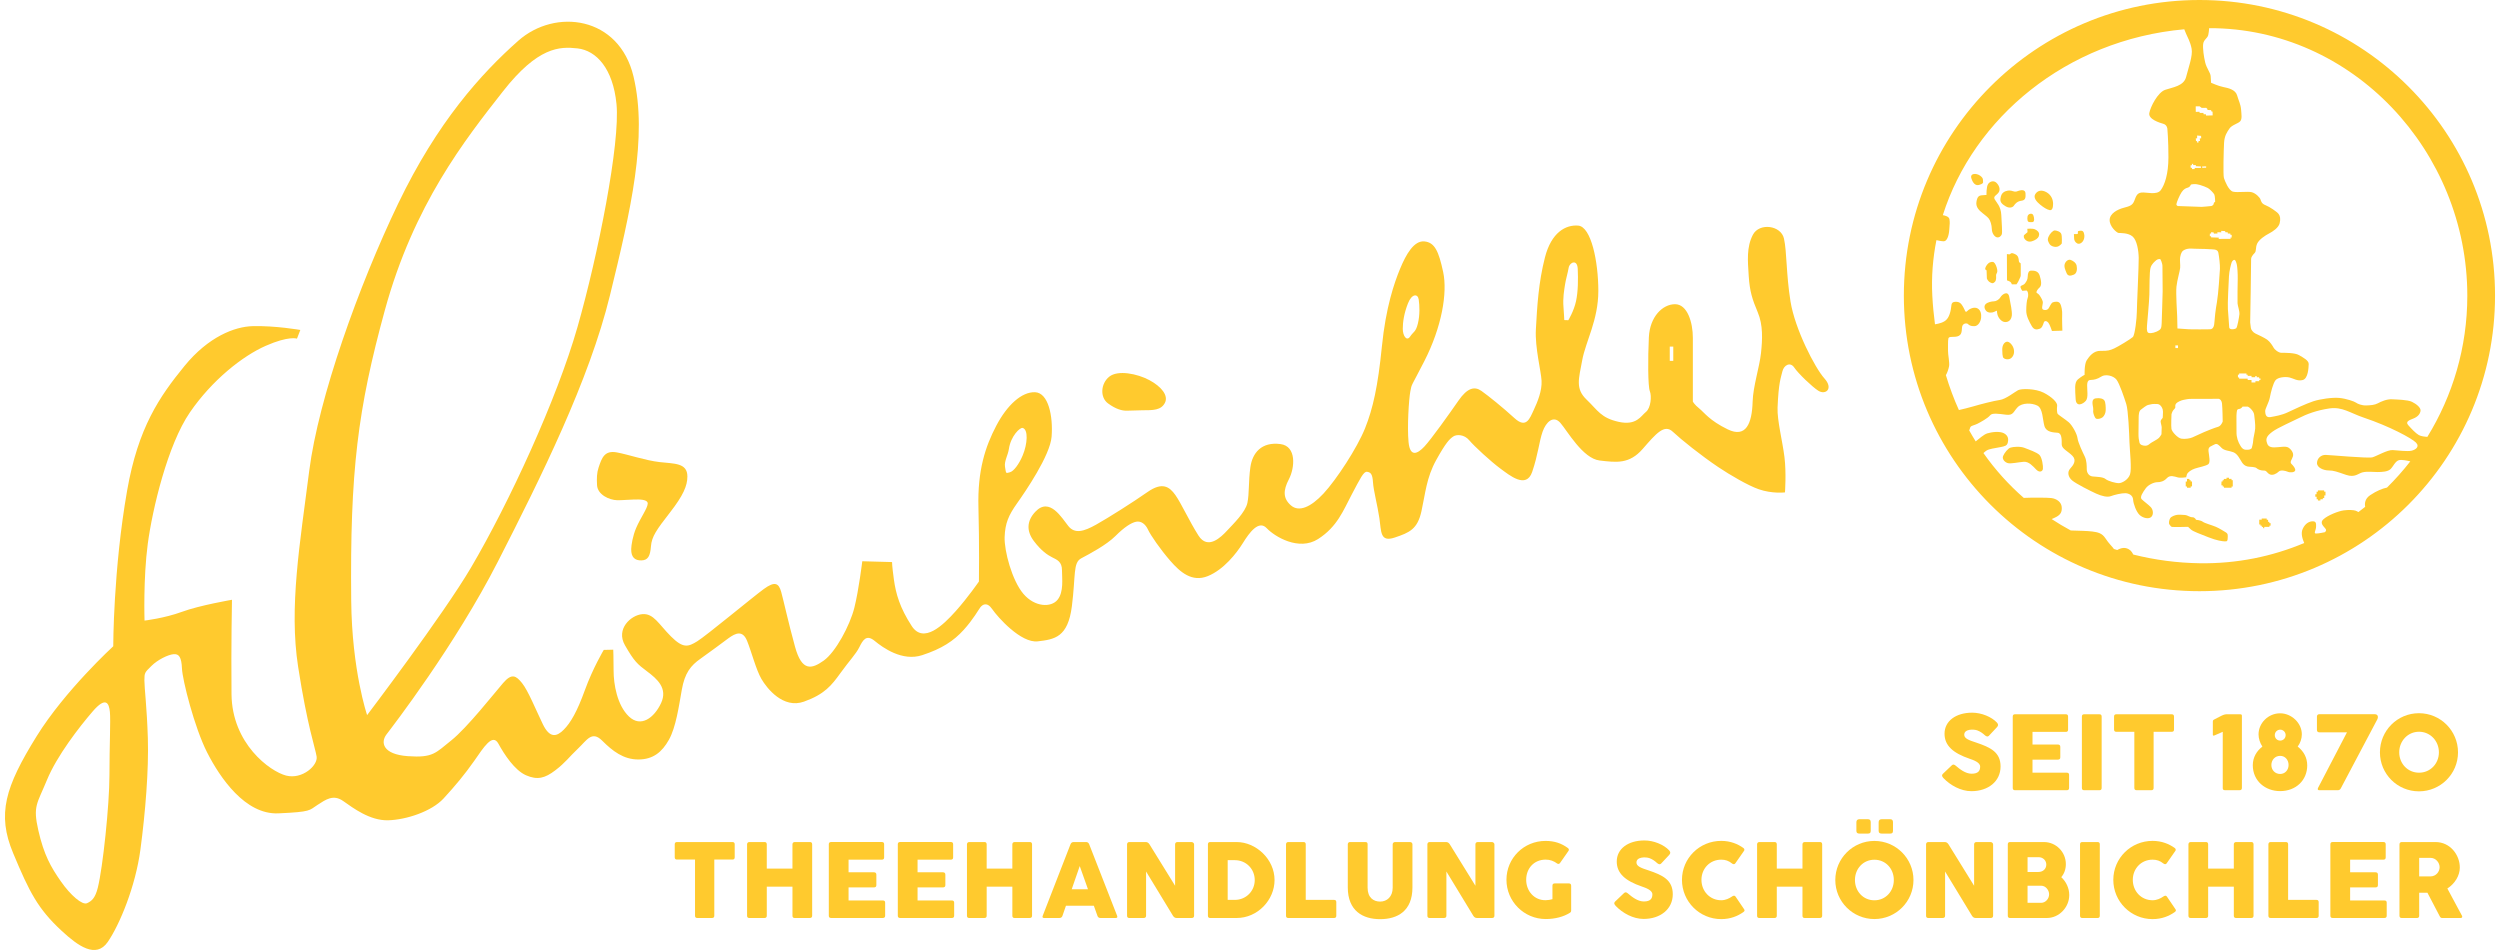 <?xml version="1.0" encoding="utf-8"?>
<svg version="1.1" xmlns="http://www.w3.org/2000/svg" x="0" y="0"
	 viewBox="0 0 200 76" style="enable-background:new 0 0 200 76;" xml:space="preserve" width="200" height="76">
<style type="text/css">
	.st0{fill-rule:evenodd;clip-rule:evenodd;fill:#ffca2e;}
</style>
<g>
	<path class="st0" d="M158.089,59.404c-0.596-0.192-0.95-0.328-0.95-0.626c0-0.469,0.75-0.452,1.039-0.349
		c0.239,0.085,0.456,0.247,0.596,0.379c0.115,0.102,0.23,0.162,0.345,0.047l0.626-0.669c0.132-0.132,0.128-0.243,0.013-0.375
		c-0.43-0.464-1.244-0.797-1.981-0.797c-1.312,0-2.215,0.673-2.215,1.683c0,0.954,0.69,1.551,2.007,2.003
		c0.294,0.102,0.843,0.285,0.843,0.626c0,0.307-0.123,0.571-0.682,0.571c-0.498,0-0.967-0.379-1.269-0.639
		c-0.107-0.089-0.209-0.14-0.315-0.034l-0.707,0.673c-0.14,0.14-0.055,0.247,0.047,0.362c0.541,0.562,1.38,1.035,2.224,1.035
		c1.338,0,2.335-0.78,2.335-1.977C160.045,60.179,159.248,59.792,158.089,59.404z"/>
	<path class="st0" d="M165.267,58.552c0.119,0,0.179-0.06,0.179-0.179v-1.048c0-0.123-0.06-0.183-0.179-0.183h-4.068
		c-0.119,0-0.179,0.06-0.179,0.183v5.713c0,0.119,0.06,0.179,0.179,0.179h4.145c0.123,0,0.183-0.06,0.183-0.179v-1.044
		c0-0.119-0.06-0.179-0.183-0.179H162.6v-1.044h2.024c0.132,0,0.2-0.06,0.2-0.179v-0.844c0-0.132-0.077-0.187-0.2-0.187H162.6v-1.01
		H165.267z"/>
	<path class="st0" d="M167.953,57.142h-1.223c-0.119,0-0.179,0.06-0.179,0.183v5.713c0,0.119,0.06,0.179,0.179,0.179h1.223
		c0.119,0,0.179-0.06,0.179-0.179v-5.713C168.132,57.201,168.073,57.142,167.953,57.142z"/>
	<path class="st0" d="M170.926,63.217h1.18c0.123,0,0.183-0.06,0.183-0.179v-4.494h1.453c0.119,0,0.179-0.06,0.179-0.183v-1.035
		c0-0.123-0.06-0.183-0.179-0.183h-4.439c-0.119,0-0.179,0.06-0.179,0.183v1.035c0,0.123,0.06,0.183,0.179,0.183h1.444v4.494
		C170.748,63.157,170.807,63.217,170.926,63.217z"/>
	<path class="st0" d="M178.001,63.217h1.159c0.128,0,0.192-0.06,0.192-0.179v-5.738c0-0.055,0.013-0.158-0.123-0.158h-1.078
		c-0.085,0-0.217,0.008-0.443,0.123l-0.579,0.298c-0.102,0.047-0.102,0.111-0.102,0.209v1.01c0,0.064,0.043,0.085,0.124,0.056
		l0.669-0.294v4.503C177.817,63.132,177.847,63.217,178.001,63.217z"/>
	<path class="st0" d="M184.578,61.235c0-0.626-0.286-1.137-0.763-1.508c0.2-0.26,0.332-0.635,0.332-0.976
		c0-0.92-0.835-1.687-1.738-1.687c-0.946,0-1.725,0.78-1.725,1.687c0,0.337,0.124,0.707,0.307,0.976
		c-0.456,0.354-0.767,0.856-0.767,1.491c0,1.257,0.997,2.071,2.185,2.071C183.7,63.289,184.578,62.395,184.578,61.235z
		 M182.417,58.373c0.239,0,0.435,0.196,0.435,0.435c0,0.251-0.196,0.439-0.435,0.439c-0.243,0-0.434-0.183-0.434-0.439
		C181.983,58.569,182.174,58.373,182.417,58.373z M181.71,61.202c0-0.392,0.277-0.733,0.703-0.733c0.409,0,0.673,0.337,0.673,0.729
		c0,0.405-0.286,0.72-0.673,0.72C182.004,61.917,181.71,61.602,181.71,61.202z"/>
	<path class="st0" d="M187.26,63.076l2.91-5.5c0.102-0.17,0.102-0.439-0.196-0.439h-4.431c-0.115,0-0.188,0.073-0.188,0.188v1.074
		c0,0.132,0.085,0.187,0.192,0.187h2.211l-2.318,4.452c-0.021,0.047-0.064,0.179,0.107,0.179h1.487
		C187.133,63.217,187.213,63.165,187.26,63.076z"/>
	<path class="st0" d="M196.641,60.188c0-1.73-1.398-3.132-3.123-3.132c-1.734,0-3.123,1.402-3.123,3.132
		c0,1.725,1.389,3.119,3.123,3.119C195.243,63.306,196.641,61.913,196.641,60.188z M191.938,60.184c0-0.903,0.686-1.645,1.585-1.645
		c0.899,0,1.589,0.741,1.589,1.645c0,0.912-0.69,1.632-1.589,1.632C192.623,61.815,191.938,61.095,191.938,60.184z"/>
	<path class="st0" d="M58.597,67.364h-4.439c-0.119,0-0.179,0.06-0.179,0.183v1.035c0,0.123,0.06,0.183,0.179,0.183h1.444v4.494
		c0,0.119,0.059,0.179,0.179,0.179h1.18c0.123,0,0.183-0.06,0.183-0.179v-4.494h1.453c0.119,0,0.179-0.06,0.179-0.183v-1.035
		C58.776,67.423,58.716,67.364,58.597,67.364z"/>
	<path class="st0" d="M64.802,67.364h-1.227c-0.119,0-0.179,0.085-0.179,0.183v1.943h-2.054v-1.951c0-0.149-0.102-0.175-0.17-0.175
		h-1.227c-0.119,0-0.179,0.085-0.179,0.183v5.713c0,0.119,0.06,0.179,0.179,0.179h1.202c0.132,0,0.196-0.06,0.196-0.179v-2.326
		h2.054v2.326c0,0.119,0.059,0.179,0.179,0.179h1.201c0.132,0,0.196-0.06,0.196-0.179v-5.721
		C64.973,67.389,64.871,67.364,64.802,67.364z"/>
	<path class="st0" d="M70.629,72.037h-2.744v-1.044h2.024c0.132,0,0.2-0.06,0.2-0.179v-0.843c0-0.132-0.077-0.188-0.2-0.188h-2.024
		v-1.01h2.667c0.119,0,0.179-0.06,0.179-0.179v-1.048c0-0.124-0.06-0.183-0.179-0.183h-4.068c-0.119,0-0.179,0.06-0.179,0.183v5.713
		c0,0.119,0.06,0.179,0.179,0.179h4.145c0.123,0,0.183-0.06,0.183-0.179v-1.044C70.812,72.097,70.753,72.037,70.629,72.037z"/>
	<path class="st0" d="M76.149,72.037h-2.744v-1.044h2.024c0.132,0,0.2-0.06,0.2-0.179v-0.843c0-0.132-0.077-0.188-0.2-0.188h-2.024
		v-1.01h2.667c0.119,0,0.179-0.06,0.179-0.179v-1.048c0-0.124-0.06-0.183-0.179-0.183h-4.068c-0.119,0-0.179,0.06-0.179,0.183v5.713
		c0,0.119,0.06,0.179,0.179,0.179h4.146c0.123,0,0.183-0.06,0.183-0.179v-1.044C76.332,72.097,76.272,72.037,76.149,72.037z"/>
	<path class="st0" d="M82.393,67.364h-1.227c-0.119,0-0.179,0.085-0.179,0.183v1.943h-2.054v-1.951c0-0.149-0.102-0.175-0.17-0.175
		h-1.227c-0.119,0-0.179,0.085-0.179,0.183v5.713c0,0.119,0.06,0.179,0.179,0.179h1.202c0.132,0,0.196-0.06,0.196-0.179v-2.326
		h2.054v2.326c0,0.119,0.059,0.179,0.179,0.179h1.201c0.132,0,0.196-0.06,0.196-0.179v-5.721
		C82.563,67.389,82.461,67.364,82.393,67.364z"/>
	<path class="st0" d="M87.137,67.547c-0.047-0.124-0.132-0.183-0.247-0.183h-1.001c-0.119,0-0.204,0.06-0.251,0.183l-2.22,5.713
		c-0.047,0.119-0.009,0.179,0.115,0.179h1.219c0.123,0,0.209-0.06,0.247-0.179l0.277-0.801h2.232l0.285,0.801
		c0.038,0.119,0.119,0.179,0.243,0.179h1.218c0.124,0,0.162-0.06,0.115-0.179L87.137,67.547z M85.736,71.143l0.643-1.858l0.66,1.858
		H85.736z"/>
	<path class="st0" d="M95.328,67.364h-1.137c-0.123,0-0.183,0.085-0.183,0.183v3.314l-2.049-3.314
		c-0.072-0.115-0.17-0.183-0.29-0.183h-1.325c-0.119,0-0.179,0.085-0.179,0.183v5.713c0,0.119,0.06,0.179,0.179,0.179h1.142
		c0.132,0,0.2-0.06,0.2-0.179v-3.54l2.151,3.54c0.073,0.119,0.171,0.179,0.294,0.179h1.197c0.132,0,0.2-0.06,0.2-0.179v-5.713
		C95.528,67.441,95.413,67.364,95.328,67.364z"/>
	<path class="st0" d="M98.935,67.364h-2.122c-0.119,0-0.179,0.06-0.179,0.183v5.713c0,0.119,0.06,0.179,0.179,0.179h2.122
		c1.674,0,3.029-1.44,3.029-3.034C101.964,68.719,100.464,67.364,98.935,67.364z M98.786,71.991h-0.571v-3.178h0.571
		c0.907,0,1.593,0.711,1.593,1.593C100.379,71.275,99.693,71.991,98.786,71.991z"/>
	<path class="st0" d="M106.725,71.991h-2.266v-4.444c0-0.124-0.06-0.183-0.179-0.183h-1.223c-0.098,0-0.175,0.064-0.175,0.183v5.713
		c0,0.119,0.06,0.179,0.175,0.179h3.668c0.119,0,0.179-0.06,0.179-0.179v-1.091C106.904,72.05,106.845,71.991,106.725,71.991z"/>
	<path class="st0" d="M112.795,67.364h-1.193c-0.115,0-0.187,0.085-0.187,0.183v3.468c0,0.724-0.46,1.112-1.006,1.112
		c-0.524,0-1.001-0.311-1.001-1.112v-3.468c0-0.102-0.026-0.183-0.175-0.183h-1.248c-0.098,0-0.162,0.085-0.162,0.183v3.447
		c0,1.879,1.21,2.539,2.586,2.539c1.376,0,2.586-0.635,2.586-2.539v-3.447C112.995,67.449,112.927,67.364,112.795,67.364z"/>
	<path class="st0" d="M119.354,67.364h-1.137c-0.123,0-0.183,0.085-0.183,0.183v3.314l-2.049-3.314
		c-0.072-0.115-0.17-0.183-0.29-0.183h-1.325c-0.119,0-0.179,0.085-0.179,0.183v5.713c0,0.119,0.06,0.179,0.179,0.179h1.142
		c0.132,0,0.2-0.06,0.2-0.179v-3.54l2.151,3.54c0.073,0.119,0.171,0.179,0.294,0.179h1.197c0.132,0,0.2-0.06,0.2-0.179v-5.713
		C119.554,67.441,119.439,67.364,119.354,67.364z"/>
	<path class="st0" d="M125.517,70.674h-1.142c-0.119,0-0.179,0.06-0.179,0.179v1.082c-0.171,0.051-0.367,0.077-0.537,0.081
		c-0.907,0.021-1.564-0.724-1.564-1.632c0-0.903,0.614-1.615,1.564-1.615c0.358,0,0.647,0.119,0.899,0.302
		c0.085,0.064,0.179,0.06,0.243-0.03l0.678-0.971c0.055-0.085,0.038-0.162-0.051-0.23c-0.507-0.367-1.048-0.567-1.785-0.567
		c-1.738,0-3.127,1.376-3.127,3.11c0,1.734,1.41,3.14,3.144,3.14c0.745,0,1.436-0.183,1.934-0.503
		c0.081-0.047,0.098-0.111,0.098-0.192v-1.977C125.692,70.699,125.585,70.674,125.517,70.674z"/>
	<path class="st0" d="M131.867,69.626c-0.596-0.192-0.95-0.328-0.95-0.626c0-0.468,0.75-0.451,1.039-0.349
		c0.239,0.085,0.456,0.247,0.596,0.379c0.115,0.102,0.23,0.162,0.345,0.047l0.626-0.669c0.132-0.132,0.128-0.243,0.013-0.375
		c-0.43-0.464-1.244-0.797-1.981-0.797c-1.312,0-2.215,0.673-2.215,1.683c0,0.954,0.69,1.551,2.007,2.002
		c0.294,0.102,0.843,0.286,0.843,0.626c0,0.307-0.123,0.571-0.682,0.571c-0.498,0-0.967-0.379-1.27-0.639
		c-0.107-0.09-0.209-0.14-0.315-0.034l-0.707,0.673c-0.141,0.141-0.056,0.247,0.047,0.362c0.541,0.562,1.38,1.035,2.224,1.035
		c1.338,0,2.335-0.78,2.335-1.977C133.822,70.401,133.025,70.013,131.867,69.626z"/>
	<path class="st0" d="M138.843,71.726c-0.073-0.107-0.175-0.081-0.29,0c-0.217,0.149-0.511,0.294-0.856,0.294
		c-0.907,0-1.581-0.724-1.581-1.632c0-0.903,0.673-1.615,1.581-1.615c0.341,0,0.596,0.089,0.869,0.307
		c0.085,0.068,0.188,0.081,0.252-0.004l0.711-1.018c0.038-0.064,0.029-0.153-0.056-0.217c-0.443-0.319-1.039-0.571-1.776-0.571
		c-1.734,0-3.14,1.385-3.14,3.119s1.406,3.14,3.14,3.14c0.745,0,1.321-0.247,1.759-0.553c0.123-0.085,0.145-0.149,0.055-0.265
		L138.843,71.726z"/>
	<path class="st0" d="M145.603,67.364h-1.227c-0.119,0-0.179,0.085-0.179,0.183v1.943h-2.054v-1.951c0-0.149-0.102-0.175-0.17-0.175
		h-1.227c-0.119,0-0.179,0.085-0.179,0.183v5.713c0,0.119,0.06,0.179,0.179,0.179h1.201c0.132,0,0.196-0.06,0.196-0.179v-2.326
		h2.054v2.326c0,0.119,0.059,0.179,0.179,0.179h1.202c0.132,0,0.196-0.06,0.196-0.179v-5.721
		C145.773,67.389,145.671,67.364,145.603,67.364z"/>
	<path class="st0" d="M150.535,66.686h0.682c0.141,0,0.222-0.047,0.222-0.217v-0.686c0-0.149-0.056-0.247-0.222-0.247h-0.682
		c-0.183,0-0.243,0.111-0.243,0.247v0.69C150.292,66.639,150.394,66.686,150.535,66.686z"/>
	<path class="st0" d="M148.754,66.686h0.682c0.141,0,0.222-0.047,0.222-0.217v-0.686c0-0.149-0.056-0.247-0.222-0.247h-0.682
		c-0.183,0-0.243,0.111-0.243,0.247v0.69C148.511,66.639,148.614,66.686,148.754,66.686z"/>
	<path class="st0" d="M149.951,67.274c-1.725,0-3.127,1.402-3.127,3.127c0,1.726,1.402,3.123,3.127,3.123
		c1.726,0,3.127-1.397,3.127-3.123C153.078,68.676,151.677,67.274,149.951,67.274z M149.951,72.024
		c-0.899,0-1.555-0.724-1.555-1.623c0-0.903,0.656-1.623,1.555-1.623c0.903,0,1.555,0.72,1.555,1.623
		C151.506,71.3,150.855,72.024,149.951,72.024z"/>
	<path class="st0" d="M159.249,67.364h-1.137c-0.123,0-0.183,0.085-0.183,0.183v3.314l-2.049-3.314
		c-0.072-0.115-0.17-0.183-0.29-0.183h-1.325c-0.119,0-0.179,0.085-0.179,0.183v5.713c0,0.119,0.06,0.179,0.179,0.179h1.142
		c0.132,0,0.2-0.06,0.2-0.179v-3.54l2.151,3.54c0.073,0.119,0.171,0.179,0.294,0.179h1.197c0.132,0,0.2-0.06,0.2-0.179v-5.713
		C159.449,67.441,159.334,67.364,159.249,67.364z"/>
	<path class="st0" d="M165.268,69.128c0-0.976-0.793-1.764-1.751-1.764h-2.714c-0.119,0-0.179,0.06-0.179,0.183v5.713
		c0,0.119,0.06,0.179,0.179,0.179h2.952c0.967,0,1.785-0.848,1.785-1.836c0-0.549-0.251-1.074-0.639-1.431
		C165.14,69.894,165.268,69.537,165.268,69.128z M162.204,68.574h0.882c0.362,0,0.618,0.269,0.618,0.592
		c0,0.341-0.26,0.592-0.63,0.592h-0.869V68.574z M163.299,72.225h-1.095v-1.367h1.095c0.362,0,0.63,0.362,0.63,0.686
		C163.93,71.905,163.636,72.225,163.299,72.225z"/>
	<path class="st0" d="M167.805,67.364h-1.223c-0.119,0-0.179,0.06-0.179,0.183v5.713c0,0.119,0.06,0.179,0.179,0.179h1.223
		c0.119,0,0.179-0.06,0.179-0.179v-5.713C167.984,67.423,167.924,67.364,167.805,67.364z"/>
	<path class="st0" d="M173.351,71.726c-0.073-0.107-0.175-0.081-0.29,0c-0.217,0.149-0.511,0.294-0.856,0.294
		c-0.908,0-1.581-0.724-1.581-1.632c0-0.903,0.673-1.615,1.581-1.615c0.341,0,0.596,0.089,0.869,0.307
		c0.085,0.068,0.188,0.081,0.252-0.004l0.711-1.018c0.038-0.064,0.03-0.153-0.056-0.217c-0.443-0.319-1.039-0.571-1.776-0.571
		c-1.734,0-3.14,1.385-3.14,3.119s1.406,3.14,3.14,3.14c0.745,0,1.321-0.247,1.759-0.553c0.123-0.085,0.145-0.149,0.055-0.265
		L173.351,71.726z"/>
	<path class="st0" d="M180.111,67.364h-1.227c-0.119,0-0.179,0.085-0.179,0.183v1.943h-2.054v-1.951c0-0.149-0.102-0.175-0.17-0.175
		h-1.227c-0.119,0-0.179,0.085-0.179,0.183v5.713c0,0.119,0.06,0.179,0.179,0.179h1.202c0.132,0,0.196-0.06,0.196-0.179v-2.326
		h2.054v2.326c0,0.119,0.059,0.179,0.179,0.179h1.202c0.132,0,0.196-0.06,0.196-0.179v-5.721
		C180.281,67.389,180.179,67.364,180.111,67.364z"/>
	<path class="st0" d="M185.315,71.991h-2.266v-4.444c0-0.124-0.06-0.183-0.179-0.183h-1.223c-0.098,0-0.175,0.064-0.175,0.183v5.713
		c0,0.119,0.06,0.179,0.175,0.179h3.668c0.119,0,0.179-0.06,0.179-0.179v-1.091C185.494,72.05,185.434,71.991,185.315,71.991z"/>
	<path class="st0" d="M190.754,72.037h-2.744v-1.044h2.024c0.132,0,0.2-0.06,0.2-0.179v-0.843c0-0.132-0.077-0.188-0.2-0.188h-2.024
		v-1.01h2.667c0.119,0,0.179-0.06,0.179-0.179v-1.048c0-0.124-0.06-0.183-0.179-0.183h-4.068c-0.119,0-0.179,0.06-0.179,0.183v5.713
		c0,0.119,0.06,0.179,0.179,0.179h4.145c0.123,0,0.183-0.06,0.183-0.179v-1.044C190.938,72.097,190.878,72.037,190.754,72.037z"/>
	<path class="st0" d="M195.788,71.079c0.592-0.375,0.997-1.022,0.997-1.674c0-1.027-0.784-2.041-1.938-2.041h-2.714
		c-0.119,0-0.175,0.094-0.175,0.183v5.713c0,0.119,0.06,0.179,0.175,0.179h1.223c0.119,0,0.179-0.06,0.179-0.179v-1.84h0.66
		l0.967,1.849c0.068,0.132,0.107,0.171,0.221,0.171h1.474c0.115,0,0.149-0.098,0.102-0.179L195.788,71.079z M194.442,70.112h-0.907
		v-1.483h0.907c0.426,0,0.728,0.388,0.728,0.745C195.171,69.745,194.872,70.112,194.442,70.112z"/>
	<path class="st0" d="M47.886,37.407c-0.141,0.426-0.154,0.845-0.122,1.412c0.042,0.744,0.957,1.185,1.625,1.2
		c0.325,0.008,1.196-0.07,1.686-0.06c0.512,0.011,0.757,0.129,0.744,0.333c-0.025,0.386-0.564,1.109-0.918,1.926
		c-0.288,0.665-0.397,1.404-0.404,1.703c-0.015,0.668,0.304,0.926,0.82,0.911s0.699-0.334,0.759-1.124
		c0.061-0.79,0.455-1.336,1.518-2.703c1.063-1.366,1.397-2.141,1.397-2.885c0-1.108-1.063-1.017-2.232-1.154
		c-1.142-0.133-2.481-0.601-3.417-0.774C48.357,36.01,48.141,36.636,47.886,37.407z"/>
	<path class="st0" d="M88.639,32.27c0.655,0.482,1.136,0.586,1.482,0.586c0.38,0,0.897-0.034,1.241-0.034
		c0.898,0,1.517,0,1.827-0.586c0.31-0.586-0.276-1.31-1.241-1.827c-0.965-0.517-2.517-0.827-3.206-0.276
		C88.053,30.684,87.984,31.787,88.639,32.27z"/>
	<path class="st0" d="M143.241,24.119c-0.356-2.214-0.284-3.957-0.523-5.031c-0.237-1.068-1.974-1.292-2.488-0.304
		c-0.514,0.989-0.411,2.072-0.332,3.298c0.079,1.226,0.285,1.867,0.72,2.895c0.435,1.028,0.38,2.171,0.261,3.278
		c-0.118,1.107-0.632,2.647-0.668,3.875c-0.051,1.753-0.53,2.93-1.994,2.218c-1.463-0.711-1.878-1.352-2.274-1.668
		c-0.396-0.316-0.514-0.554-0.514-0.554s0-3.875,0-5.101c0-1.226-0.435-2.689-1.424-2.689c-0.989,0-2.017,0.989-2.096,2.65
		c-0.079,1.661-0.079,3.914,0.079,4.31c0.158,0.396,0.079,1.344-0.316,1.661c-0.396,0.317-0.752,1.107-2.176,0.791
		c-1.424-0.316-1.661-0.91-2.57-1.78c-0.91-0.87-0.625-1.65-0.348-3.153c0.277-1.503,1.289-3.211,1.289-5.544
		c0-2.333-0.57-5.14-1.614-5.223c-0.988-0.079-2.144,0.534-2.658,2.55c-0.514,2.017-0.621,3.874-0.724,5.754
		c-0.081,1.466,0.416,3.322,0.455,4.113c0.04,0.791-0.309,1.661-0.626,2.333c-0.316,0.673-0.592,1.522-1.542,0.652
		c-0.949-0.87-2.081-1.776-2.635-2.171c-0.554-0.396-1.131-0.26-1.843,0.768c-0.712,1.028-2.175,3.084-2.729,3.677
		c-0.554,0.593-1.147,0.87-1.266-0.356c-0.119-1.225,0.024-3.433,0.143-4.065c0.119-0.633,0.044-0.306,1.123-2.42
		c1.393-2.73,1.859-5.457,1.503-7.118c-0.356-1.661-0.673-2.373-1.503-2.452c-0.831-0.079-1.463,1.028-1.938,2.175
		c-0.474,1.147-1.147,3.085-1.463,6.248c-0.316,3.163-0.712,4.943-1.345,6.525c-0.633,1.582-2.294,4.113-3.322,5.22
		c-1.028,1.107-1.977,1.503-2.61,0.949c-0.633-0.554-0.633-1.186-0.159-2.096c0.475-0.91,0.624-2.636-0.672-2.808
		c-1.524-0.202-2.255,0.712-2.413,1.859c-0.158,1.147-0.079,2.095-0.237,2.847s-1.147,1.7-1.622,2.214
		c-0.474,0.514-1.543,1.582-2.294,0.396s-1.368-2.563-1.843-3.235c-0.474-0.672-1.044-1.075-2.231-0.245
		c-1.187,0.83-3.125,2.056-4.114,2.61c-0.989,0.554-1.701,0.752-2.215,0.119c-0.515-0.633-1.503-2.373-2.65-1.147
		c-0.689,0.736-0.712,1.542-0.118,2.333c0.593,0.791,1.113,1.13,1.463,1.305c0.396,0.198,0.791,0.356,0.791,1.028
		s0.159,1.74-0.356,2.373c-0.514,0.633-1.819,0.593-2.729-0.474s-1.542-3.44-1.503-4.548c0.04-1.107,0.317-1.74,0.989-2.689
		c0.673-0.949,2.653-3.84,2.769-5.339c0.127-1.642-0.258-3.516-1.325-3.556c-1.068-0.039-2.234,1.025-3.104,2.686
		s-1.503,3.559-1.424,6.525c0.079,2.966,0.039,5.931,0.039,5.931s-0.87,1.266-1.859,2.373c-0.989,1.107-2.571,2.649-3.52,1.186
		c-0.949-1.463-1.266-2.57-1.424-3.717c-0.158-1.147-0.146-1.396-0.146-1.396L68.982,44.9c0,0-0.277,2.294-0.633,3.717
		c-0.356,1.424-1.503,3.559-2.452,4.232c-0.949,0.672-1.741,0.909-2.294-1.107c-0.554-2.017-0.91-3.678-1.107-4.389
		c-0.198-0.712-0.514-0.87-1.384-0.237c-0.87,0.633-4.628,3.757-5.34,4.192c-0.712,0.435-1.107,0.593-2.096-0.396
		c-0.989-0.988-1.385-1.858-2.294-1.78c-0.91,0.079-2.136,1.187-1.384,2.492c0.751,1.305,0.989,1.503,1.78,2.096
		c0.791,0.593,1.661,1.344,1.107,2.531c-0.554,1.186-1.622,1.977-2.571,1.068s-1.226-2.595-1.226-3.663
		c0-1.068-0.028-1.681-0.028-1.681l-0.759,0.018c0,0-0.876,1.467-1.506,3.207c-0.629,1.74-1.147,2.628-1.702,3.183
		c-0.555,0.555-1.11,0.703-1.665-0.444c-0.555-1.147-1.184-2.701-1.665-3.294c-0.481-0.592-0.814-0.814-1.517,0
		s-2.887,3.59-4.145,4.589c-1.258,1-1.444,1.406-3.479,1.259c-2.021-0.147-2.184-1.11-1.702-1.74
		c0.481-0.629,5.477-7.106,8.919-13.841c3.442-6.736,7.291-14.47,8.956-21.28c1.665-6.809,3.035-12.656,1.888-17.505
		c-1.147-4.848-6.268-5.489-9.228-2.862c-2.961,2.628-6.464,6.489-9.61,13.039c-3.146,6.55-6.366,15.543-7.106,21.353
		c-0.74,5.81-1.629,10.917-0.888,15.691c0.74,4.774,1.37,6.477,1.48,7.179c0.111,0.703-1.147,1.85-2.443,1.518
		c-1.295-0.333-4.33-2.554-4.367-6.514c-0.037-3.959,0.037-7.549,0.037-7.549s-2.591,0.444-3.997,0.962
		c-1.406,0.518-2.998,0.703-2.998,0.703s-0.111-3.368,0.259-6.143c0.37-2.776,1.591-7.92,3.368-10.51
		c1.777-2.59,4.219-4.515,6.07-5.329c1.85-0.814,2.498-0.574,2.498-0.574l0.268-0.694c0,0-1.993-0.352-3.812-0.305
		c-1.443,0.037-3.547,0.848-5.457,3.189c-1.997,2.448-3.705,4.919-4.588,9.965C9.06,45.572,9.06,51.701,9.06,51.701
		S5.2,55.239,2.93,58.899c-2.521,4.063-3.184,6.228-1.879,9.352c1.305,3.124,1.978,4.458,3.896,6.228
		c1.274,1.176,2.729,2.254,3.678,0.87c0.949-1.384,2.215-4.429,2.61-7.395c0.395-2.966,0.672-6.367,0.593-8.897
		c-0.079-2.531-0.277-3.994-0.277-4.627c0-0.633,0.04-0.633,0.554-1.147c0.514-0.514,1.345-0.91,1.78-0.949
		c0.435-0.04,0.633,0.237,0.672,1.147s0.989,4.706,2.017,6.723c1.028,2.017,3.045,4.983,5.696,4.864
		c2.65-0.118,2.452-0.237,3.125-0.672c0.672-0.435,1.266-0.87,2.057-0.316c0.791,0.553,2.136,1.581,3.599,1.542
		c1.463-0.04,3.481-0.712,4.43-1.74c0.949-1.028,1.701-1.938,2.452-3.006c0.752-1.068,1.463-2.254,1.938-1.384
		c0.475,0.87,1.305,2.136,2.215,2.531c0.91,0.396,1.503,0.237,2.334-0.395c0.831-0.633,1.107-1.068,1.819-1.74
		c0.712-0.672,1.107-1.463,1.938-0.633c0.83,0.83,1.7,1.503,2.887,1.503c1.187,0,1.898-0.593,2.452-1.582
		c0.554-0.989,0.791-2.65,1.028-3.994c0.237-1.344,0.712-1.938,1.503-2.491c0.791-0.554,1.622-1.187,2.215-1.622
		c0.593-0.435,1.147-0.672,1.503,0.198c0.356,0.87,0.712,2.294,1.147,3.045c0.435,0.752,1.74,2.412,3.401,1.819
		c1.661-0.593,2.215-1.305,2.927-2.293c0.712-0.988,1.226-1.503,1.503-2.056c0.277-0.554,0.554-1.068,1.226-0.514
		c0.672,0.554,2.215,1.661,3.797,1.147c1.582-0.514,2.531-1.147,3.322-2.017s1.187-1.621,1.345-1.819s0.514-0.475,0.949,0.158
		c0.435,0.633,2.294,2.729,3.639,2.57c1.345-0.158,2.413-0.316,2.729-2.808c0.316-2.492,0.079-3.48,0.752-3.836
		c0.673-0.356,2.017-1.068,2.729-1.779c0.712-0.712,1.266-1.068,1.661-1.147c0.396-0.079,0.752,0.198,0.949,0.633
		c0.198,0.435,0.989,1.582,1.78,2.491c0.791,0.91,1.74,1.74,3.006,1.226c1.266-0.514,2.294-1.819,2.808-2.65
		c0.514-0.83,1.266-1.859,1.899-1.186c0.633,0.672,2.571,1.858,4.114,0.87c1.542-0.988,2.017-2.294,2.689-3.559
		c0.672-1.266,0.949-1.859,1.226-1.819c0.277,0.04,0.435,0.159,0.475,0.831c0.04,0.672,0.356,1.819,0.514,2.887
		c0.158,1.068,0.04,1.938,1.226,1.542c1.186-0.396,1.819-0.672,2.136-2.096c0.316-1.424,0.396-2.689,1.187-4.113
		c0.791-1.424,1.068-1.668,1.344-1.866c0.277-0.198,0.898-0.182,1.294,0.293c0.396,0.474,1.732,1.704,2.484,2.258
		c0.752,0.553,2.077,1.657,2.551,0.273c0.474-1.384,0.554-2.421,0.831-3.211c0.277-0.791,0.87-1.344,1.424-0.712
		c0.554,0.633,1.795,2.852,3.14,3.01c1.345,0.158,2.378,0.301,3.446-0.925c1.068-1.226,1.732-2.013,2.405-1.38
		c0.672,0.633,2.272,1.913,3.637,2.83c0.969,0.651,2.399,1.48,3.238,1.773c1.081,0.378,2.103,0.253,2.103,0.253
		s0.115-1.564-0.042-2.829c-0.161-1.301-0.591-2.928-0.551-3.95c0.079-2.017,0.265-2.38,0.384-2.894
		c0.119-0.514,0.633-0.791,0.949-0.316c0.316,0.474,1.444,1.552,1.923,1.855c0.581,0.368,1.242-0.155,0.49-0.985
		C145.199,29.438,143.597,26.333,143.241,24.119z M80.71,35.923c0.149-1.039,0.893-1.746,1.103-1.689
		c0.457,0.125,0.394,1.267,0,2.206c-0.292,0.697-0.724,1.276-1.034,1.344c-0.311,0.069-0.285,0.165-0.38-0.448
		C80.331,36.889,80.641,36.406,80.71,35.923z M8.756,62.018c0,2.378-0.531,7.396-0.931,8.997c-0.207,0.827-0.483,1.069-0.862,1.241
		c-0.379,0.172-1.31-0.62-2.103-1.758c-0.793-1.138-1.345-2.102-1.793-4.067s-0.103-2.103,0.69-4.033
		c0.793-1.93,2.586-4.24,3.655-5.481c1.069-1.241,1.31-0.655,1.379,0.035C8.859,57.64,8.756,59.64,8.756,62.018z M28.097,48.057
		c-0.103-10.376,0.519-15.311,2.689-23.233c2.317-8.458,6.407-13.636,9.447-17.511c2.798-3.567,4.527-3.606,5.971-3.441
		c1.5,0.171,2.835,1.603,3.116,4.45c0.307,3.124-1.468,12.056-3.122,17.847c-1.655,5.791-5.455,14.026-8.516,19.235
		c-2.226,3.788-8.313,11.805-8.313,11.805S28.153,53.65,28.097,48.057z M112.222,26.306c0-0.552,0.103-1.241,0.414-2.034
		c0.31-0.793,0.793-0.793,0.862-0.31c0.069,0.483,0.103,1.241-0.069,1.931c-0.173,0.69-0.345,0.62-0.621,1.034
		C112.532,27.34,112.222,26.857,112.222,26.306z M126.081,24.1c-0.173,0.793-0.615,1.517-0.615,1.517l-0.324-0.011
		c0,0-0.026-0.593-0.06-0.988c-0.069-0.793,0.056-1.405,0.113-1.81c0.059-0.416,0.231-0.983,0.3-1.396
		c0.069-0.414,0.689-0.724,0.724,0.103C126.254,22.342,126.253,23.307,126.081,24.1z M133.862,28.872h-0.281v-1.145h0.281V28.872z"
		/>
	<path class="st0" d="M158.34,14.79c0.283-0.087,0.326-0.152,0.304-0.261c-0.021-0.109,0.065-0.261-0.239-0.478
		c-0.304-0.217-0.826-0.196-0.695,0.217C157.84,14.681,158.057,14.877,158.34,14.79z"/>
	<path class="st0" d="M159.098,17.482c0.124,0.147,0.24,0.503,0.248,0.844c0.008,0.341,0.217,0.612,0.395,0.658
		c0.178,0.047,0.348-0.085,0.402-0.24c0.054-0.155-0.007-0.836-0.039-1.541c-0.03-0.705-0.387-0.999-0.526-1.254
		c-0.14-0.256,0.139-0.31,0.309-0.55c0.171-0.24,0.039-0.573-0.17-0.774c-0.209-0.201-0.511-0.132-0.666,0.093
		c-0.154,0.225-0.131,0.875-0.131,0.875s-0.139,0.008-0.38,0.031c-0.24,0.023-0.364,0.124-0.426,0.534
		c-0.062,0.41,0.217,0.674,0.488,0.891C158.873,17.265,158.974,17.335,159.098,17.482z"/>
	<path class="st0" d="M160.453,16.506c0.286,0.17,0.558,0.101,0.658-0.054c0.101-0.155,0.279-0.356,0.612-0.395
		c0.333-0.039,0.333-0.279,0.317-0.589s-0.326-0.271-0.511-0.217c-0.186,0.054-0.256,0.132-0.511,0.039
		c-0.255-0.093-0.56-0.045-0.751,0.108c-0.116,0.093-0.193,0.217-0.232,0.496C159.996,16.173,160.166,16.336,160.453,16.506z"/>
	<path class="st0" d="M163.217,16.375c0.286,0.232,0.534,0.387,0.751,0.433c0.217,0.046,0.279-0.209,0.279-0.503
		c0-0.294-0.116-0.689-0.518-0.921c-0.403-0.232-0.728-0.14-0.906,0.147C162.644,15.817,162.93,16.142,163.217,16.375z"/>
	<path class="st0" d="M162.582,17.769c0.209,0,0.163-0.364,0.078-0.558c-0.085-0.194-0.411-0.127-0.457,0.101
		c-0.016,0.077-0.023,0.24,0,0.318C162.254,17.801,162.373,17.769,162.582,17.769z"/>
	<path class="st0" d="M161.947,18.791c-0.078,0.062-0.07,0.271,0.124,0.426c0.193,0.155,0.403,0.139,0.665,0.016
		c0.264-0.124,0.388-0.279,0.395-0.473c0.008-0.193-0.163-0.341-0.348-0.418c-0.186-0.077-0.597-0.039-0.597-0.039l0.016,0.271
		C162.202,18.574,162.024,18.729,161.947,18.791z"/>
	<path class="st0" d="M163.875,18.953c-0.101,0.248-0.023,0.364,0.078,0.55c0.101,0.186,0.403,0.286,0.627,0.232
		c0.225-0.054,0.364-0.263,0.364-0.263s0.03-0.557-0.039-0.751c-0.07-0.193-0.372-0.279-0.519-0.286
		C164.239,18.427,163.976,18.705,163.875,18.953z"/>
	<path class="st0" d="M166.175,19.472c0.155,0.085,0.395-0.015,0.511-0.271c0.116-0.256,0.062-0.573-0.047-0.689
		c-0.108-0.116-0.402-0.015-0.402-0.015l-0.016,0.224l-0.31,0.008c0,0,0.016,0.132,0.016,0.318
		C165.927,19.232,166.02,19.387,166.175,19.472z"/>
	<path class="st0" d="M165.904,21.973c0.263-0.108,0.279-0.48,0.224-0.728c-0.054-0.248-0.34-0.411-0.495-0.457
		c-0.155-0.047-0.364,0.085-0.449,0.317c-0.085,0.232,0.047,0.511,0.147,0.751C165.431,22.097,165.64,22.082,165.904,21.973z"/>
	<path class="st0" d="M159.601,21.09c-0.108-0.17-0.232-0.163-0.403-0.101c-0.17,0.062-0.325,0.286-0.372,0.449
		c-0.046,0.163,0.101,0.186,0.101,0.186l0.023,0.651c0,0,0.062,0.217,0.279,0.325c0.173,0.087,0.224,0.078,0.356-0.047
		c0.131-0.124,0.108-0.372,0.101-0.511c-0.008-0.139,0.093-0.186,0.1-0.341C159.794,21.547,159.709,21.261,159.601,21.09z"/>
	<path class="st0" d="M161.645,21.044c-0.031-0.008-0.132-0.031-0.139-0.186c-0.008-0.155-0.047-0.348-0.163-0.441
		c-0.116-0.093-0.341-0.186-0.426-0.163c-0.086,0.023-0.086,0.093-0.171,0.093c-0.085,0-0.194-0.023-0.194-0.023l0.008,2.106
		c0,0,0.194,0.062,0.271,0.124c0.078,0.062,0.116,0.194,0.116,0.194h0.372c0,0,0.132-0.178,0.194-0.333s0.155-0.286,0.147-0.403
		C161.653,21.896,161.676,21.052,161.645,21.044z"/>
	<path class="st0" d="M164.803,24.278c-0.128-0.204-0.417-0.145-0.57-0.094c-0.153,0.051-0.263,0.383-0.357,0.502
		c-0.093,0.119-0.272,0.153-0.425,0.085c-0.153-0.068-0.042-0.349-0.025-0.536c0.017-0.187-0.136-0.408-0.247-0.586
		c-0.11-0.178-0.263-0.196-0.263-0.264c0-0.068,0.068-0.229,0.255-0.391c0.187-0.161,0.127-0.57,0-0.961
		c-0.127-0.391-0.484-0.383-0.68-0.383c-0.196,0-0.264,0.187-0.272,0.451c-0.008,0.263-0.085,0.382-0.213,0.561
		c-0.128,0.178-0.348,0.153-0.366,0.272c-0.017,0.119,0.145,0.332,0.145,0.332l0.349-0.026c0,0,0.068,0.06,0.093,0.153
		c0.026,0.093,0.051,0.297-0.017,0.459c-0.068,0.161-0.111,0.587-0.111,1.011c0,0.425,0.238,0.867,0.442,1.224
		c0.204,0.357,0.451,0.272,0.637,0.212c0.187-0.06,0.264-0.315,0.323-0.493c0.06-0.179,0.247-0.136,0.366,0.009
		c0.119,0.144,0.289,0.663,0.289,0.663l0.833-0.025c0,0-0.034-1.003-0.017-1.275C164.99,24.907,164.931,24.482,164.803,24.278z"/>
	<path class="st0" d="M160.944,25.255c0.042-0.323-0.102-0.969-0.204-1.505c-0.102-0.536-0.569-0.198-0.697,0.017
		c-0.127,0.215-0.366,0.34-0.535,0.34c-0.17,0-0.484,0.068-0.637,0.204s-0.145,0.349,0.008,0.544
		c0.153,0.196,0.493,0.179,0.655,0.094c0.161-0.085,0.22-0.094,0.22-0.094s-0.008,0.119,0.051,0.34
		c0.06,0.221,0.306,0.561,0.604,0.57C160.706,25.774,160.901,25.578,160.944,25.255z"/>
	<path class="st0" d="M160.545,27.338c-0.193,0.032-0.375,0.267-0.364,0.642c0.011,0.375,0.011,0.407,0.054,0.579
		c0.042,0.171,0.45,0.279,0.675,0.075c0.225-0.203,0.257-0.514,0.171-0.782C160.995,27.585,160.738,27.306,160.545,27.338z"/>
	<polygon class="st0" points="174.96,39.021 175.256,39.021 175.256,38.912 175.362,38.912 175.362,38.517 175.249,38.517 
		175.249,38.413 175.153,38.413 175.153,38.315 174.96,38.315 174.96,38.521 174.858,38.521 174.858,38.914 174.96,38.918 	"/>
	<polygon class="st0" points="177.816,38.92 177.914,38.92 177.914,39.021 178.526,39.021 178.526,38.92 178.622,38.92 
		178.622,38.417 178.524,38.417 178.524,38.312 178.32,38.312 178.32,38.219 178.12,38.219 178.12,38.315 177.904,38.315 
		177.904,38.415 177.812,38.415 177.812,38.519 177.719,38.519 177.712,38.827 177.816,38.827 	"/>
	<path class="st0" d="M173.762,42.153c0.164,0.023,1.288-0.007,1.288-0.007s0.057,0.076,0.244,0.23
		c0.188,0.154,0.71,0.338,1.378,0.604c0.668,0.267,1.13,0.327,1.314,0.33c0.184,0.004,0.221-0.022,0.229-0.263
		c0.007-0.24,0.041-0.349-0.173-0.473c-0.214-0.124-0.473-0.3-0.781-0.432c-0.308-0.131-0.882-0.281-1.044-0.405
		c-0.161-0.125-0.537-0.154-0.537-0.154s-0.083-0.207-0.289-0.203c-0.207,0.004-0.39-0.165-0.578-0.18
		c-0.187-0.016-0.503-0.034-0.653-0.012c-0.15,0.023-0.469,0.124-0.552,0.279c-0.083,0.154-0.124,0.39-0.053,0.488
		C173.627,42.052,173.679,42.141,173.762,42.153z"/>
	<polygon class="st0" points="180.837,42.051 180.943,42.051 180.943,42.153 181.049,42.153 181.049,42.255 181.141,42.255 
		181.141,42.149 181.553,42.149 181.553,42.051 181.648,42.051 181.648,41.852 181.546,41.852 181.546,41.749 181.449,41.749 
		181.449,41.582 181.336,41.582 181.336,41.484 180.936,41.484 180.936,41.575 180.739,41.573 180.739,41.955 180.837,41.955 	"/>
	<polygon class="st0" points="185.332,39.943 185.436,39.943 185.436,40.041 185.633,40.041 185.633,39.941 185.827,39.941 
		185.827,39.843 185.939,39.843 185.939,39.635 186.039,39.635 186.039,39.333 185.931,39.333 185.931,39.233 185.434,39.233 
		185.434,39.335 185.327,39.339 185.327,39.541 185.225,39.541 185.225,39.741 185.332,39.741 	"/>
	<path class="st0" d="M160.249,36.479c-0.105,0.246,0.142,0.523,0.404,0.576c0.261,0.052,0.837-0.082,1.248-0.112
		c0.411-0.03,0.732,0.351,0.994,0.621c0.261,0.268,0.508,0.164,0.538-0.053c0.029-0.217-0.067-0.897-0.277-1.113
		c-0.209-0.217-0.859-0.433-1.195-0.568c-0.337-0.135-0.897-0.089-1.113-0.022C160.631,35.873,160.354,36.232,160.249,36.479z"/>
	<path class="st0" d="M167.452,32.92c-0.005,0.118,0.107,0.47,0.214,0.556c0.107,0.085,0.406,0.021,0.545-0.096
		c0.139-0.117,0.241-0.337,0.246-0.566c0.005-0.23-0.006-0.619-0.102-0.769c-0.096-0.149-0.347-0.23-0.705-0.176
		c-0.358,0.054-0.245,0.467-0.197,0.764C167.468,32.733,167.458,32.803,167.452,32.92z"/>
	<path class="st0" d="M175.955,47.295c13.06,0,23.648-10.588,23.648-23.648C199.603,10.587,189.015,0,175.955,0
		c-13.06,0-23.647,10.588-23.647,23.647C152.308,36.707,162.895,47.295,175.955,47.295z M176.253,3.52
		c0.042-0.354,0.343-0.45,0.407-0.718c0.033-0.138,0.058-0.363,0.074-0.549c11.463-0.017,20.651,9.84,20.651,21.407
		c0,4.128-1.172,8.001-3.196,11.289c-0.193-0.011-0.512-0.043-0.685-0.144c-0.257-0.15-0.589-0.504-0.846-0.793
		c-0.257-0.289,0.107-0.407,0.428-0.536c0.321-0.128,0.514-0.343,0.557-0.6c0.043-0.257-0.332-0.557-0.686-0.729
		c-0.353-0.172-1.2-0.182-1.607-0.204c-0.407-0.021-0.868,0.182-1.125,0.322c-0.257,0.139-0.578,0.16-0.932,0.171
		c-0.354,0.011-0.686-0.129-0.815-0.225c-0.129-0.096-0.772-0.321-1.329-0.375c-0.557-0.054-1.532,0.086-2.089,0.268
		c-0.557,0.182-1.607,0.675-2.057,0.889c-0.45,0.214-0.986,0.31-1.371,0.375c-0.386,0.065-0.408-0.279-0.418-0.471
		c-0.011-0.193,0.3-0.696,0.375-1.104c0.075-0.407,0.257-1.125,0.45-1.371c0.193-0.246,0.782-0.3,1.114-0.225
		c0.332,0.075,0.643,0.321,1.071,0.203c0.428-0.118,0.461-0.986,0.472-1.275c0.01-0.289-0.45-0.525-0.782-0.718
		c-0.332-0.193-1.136-0.182-1.393-0.182c-0.257,0-0.568-0.279-0.632-0.408c-0.064-0.128-0.289-0.482-0.514-0.642
		c-0.225-0.161-0.761-0.407-0.943-0.493c-0.183-0.086-0.354-0.311-0.364-0.45c-0.011-0.139-0.054-0.428-0.054-0.428
		s0.086-4.95,0.075-5.079c-0.011-0.128,0.118-0.321,0.279-0.482c0.161-0.161,0.054-0.418,0.204-0.75
		c0.15-0.332,0.643-0.654,0.953-0.815c0.311-0.161,0.76-0.461,0.846-0.814c0.086-0.354,0.043-0.579-0.086-0.75
		c-0.128-0.171-0.728-0.579-1.039-0.696c-0.31-0.118-0.354-0.3-0.407-0.461c-0.054-0.161-0.375-0.493-0.696-0.579
		c-0.321-0.086-1.147,0.043-1.5-0.043c-0.353-0.086-0.654-0.857-0.729-1.093c-0.075-0.236-0.021-2.25,0.011-2.818
		c0.032-0.568,0.235-0.847,0.428-1.136c0.193-0.289,0.686-0.396,0.857-0.579c0.172-0.182,0.108-0.546,0.075-0.954
		c-0.032-0.407-0.193-0.696-0.321-1.136c-0.129-0.439-0.696-0.579-1.093-0.654c-0.397-0.075-0.986-0.343-0.986-0.343
		s-0.021-0.257-0.032-0.525c-0.011-0.268-0.332-0.643-0.439-1.104C176.306,4.538,176.21,3.874,176.253,3.52z M178.931,33.028
		c0.03-0.114-0.011-0.29,0.187-0.309c0.198-0.019,0.286-0.191,0.286-0.191h0.416c0,0,0.125,0.05,0.255,0.187
		c0.129,0.137,0.24,0.293,0.259,0.461c0.019,0.167,0.107,0.789,0.08,1.112c-0.027,0.325-0.16,0.786-0.16,0.972
		c0,0.187-0.118,0.599-0.118,0.599s-0.111,0.125-0.305,0.122c-0.194-0.004-0.374,0.042-0.583-0.297
		c-0.209-0.339-0.335-0.697-0.327-1.132C178.927,34.117,178.9,33.142,178.931,33.028z M174.091,32.28
		c0.101-0.125,0.437-0.266,0.599-0.292c0.161-0.027,0.356-0.084,0.615-0.077c0.259,0.007,2.205-0.006,2.205-0.006
		s0.212,0.04,0.252,0.387c0.04,0.346,0.054,1.428,0.054,1.428s-0.121,0.356-0.37,0.424c-0.249,0.067-0.924,0.333-1.119,0.423
		c-0.195,0.09-0.773,0.346-0.941,0.427c-0.168,0.08-0.601,0.151-0.887,0.098c-0.286-0.054-0.743-0.545-0.783-0.777
		c-0.04-0.232,0.004-1.18,0.004-1.18s0.054-0.215,0.144-0.32c0.091-0.104,0.154-0.158,0.161-0.228
		C174.031,32.515,173.99,32.404,174.091,32.28z M176.003,11.279h-0.121l-0.005,0.121l-0.108,0.005v-0.112l-0.091-0.01l-0.015-0.214
		h0.106v-0.039v-0.189l0.317,0.029l0.01,0.194l-0.116,0.01L176.003,11.279z M176.625,15.039c0.136,0.068,0.462,0.398,0.52,0.52
		c0.059,0.122,0.068,0.578,0.068,0.578s-0.121,0.073-0.116,0.151c0.005,0.078-0.097,0.175-0.195,0.194
		c-0.097,0.02-0.772,0.068-0.772,0.068l-1.904-0.068c0,0-0.126-0.029-0.112-0.16c0.014-0.131,0.243-0.695,0.422-0.957
		c0.18-0.262,0.345-0.311,0.476-0.35c0.131-0.039,0.199-0.117,0.228-0.194c0.029-0.078,0.112-0.083,0.277-0.092
		c0.166-0.01,0.292,0.019,0.482,0.068C176.187,14.845,176.489,14.971,176.625,15.039z M176.173,13.319l0.321-0.01l-0.005,0.107
		l-0.311,0.01L176.173,13.319z M174.117,22.928c0.057-0.538,0.276-1.24,0.297-1.501c0.021-0.262-0.042-0.616,0-0.857
		c0.064-0.359,0.163-0.51,0.383-0.602c0.22-0.092,0.403-0.092,0.729-0.071c0.326,0.021,0.864,0.007,1.176,0.035
		c0.312,0.028,0.701-0.035,0.765,0.276c0.064,0.312,0.142,0.992,0.128,1.303c-0.015,0.312-0.128,2.04-0.241,2.663
		c-0.113,0.623-0.184,1.296-0.198,1.573c-0.014,0.276-0.071,0.588-0.347,0.595c-0.276,0.007-1.389,0.014-1.686,0
		c-0.297-0.014-0.928-0.064-0.928-0.064s-0.014-0.695-0.021-0.97C174.166,25.031,174.06,23.467,174.117,22.928z M174.241,27.63
		v0.213h-0.208l-0.005-0.213H174.241z M177.495,19.113l0.005-0.102l-0.608-0.021l-0.009-0.085l-0.098-0.009l0.005-0.204l0.097-0.015
		V18.58l0.199,0.01l0.024,0.097l0.291-0.004l-0.018-0.102l0.319,0.004l-0.008-0.115l0.31,0.017l0.034,0.094h0.178l0.009,0.098
		l0.204,0.009l0.008,0.102h0.098v0.217l-0.093-0.009l0.004,0.11L177.495,19.113z M178.317,22.1c0.021-0.411,0.163-0.963,0.212-1.098
		c0.05-0.135,0.156-0.227,0.234-0.212c0.078,0.014,0.142,0.205,0.184,0.382c0.042,0.177,0.078,0.751,0.071,1.112
		c-0.007,0.361-0.029,1.771-0.014,1.983c0.014,0.213,0.177,0.624,0.148,0.886c-0.029,0.262-0.163,1.005-0.248,1.098
		c-0.085,0.092-0.545,0.163-0.566-0.05c-0.021-0.212-0.071-1.098-0.106-1.466C178.197,24.366,178.296,22.51,178.317,22.1z
		 M180.12,30.596v-0.198h-0.306v-0.102h-0.683v-0.098h-0.096v-0.225l0.096,0.002v-0.098h0.585v0.101h0.1v0.094h0.306v0.106h0.302
		v-0.1h0.108v0.104h0.198v0.094h0.108v0.117h-0.098v0.104h-0.306v0.098H180.12z M175.658,8.505h0.311l0.165,0.126l0.36-0.005
		l0.097,0.087l0.005,0.083l0.292,0.014l0.024,0.102l0.092,0.019l0.01,0.301l-0.525,0.015l-0.019-0.107h-0.184l-0.01-0.107h-0.301
		l-0.015-0.092l-0.297,0.01l-0.005-0.246L175.658,8.505z M175.357,13.106l0.097,0.005v0.097h0.208l0.01,0.088l0.398,0.019
		l0.005,0.122l-0.495-0.005l-0.01,0.092l-0.208,0.005l-0.005-0.097l-0.102-0.01l-0.01-0.194l0.107-0.01L175.357,13.106z
		 M155.67,30.012c0.105-0.168,0.21-0.478,0.257-0.714c0.054-0.267-0.096-0.964-0.086-1.232c0.011-0.268-0.021-0.782,0.032-0.997
		c0.053-0.214,0.504-0.032,0.836-0.203c0.332-0.171,0.183-0.642,0.3-0.836c0.118-0.193,0.354-0.182,0.429-0.107
		c0.075,0.075,0.193,0.182,0.514,0.171c0.321-0.01,0.504-0.386,0.536-0.664c0.032-0.279-0.022-0.621-0.289-0.761
		c-0.268-0.139-0.643,0.032-0.815,0.214c-0.172,0.182-0.182-0.086-0.311-0.29c-0.128-0.203-0.225-0.471-0.643-0.45
		c-0.418,0.021-0.268,0.3-0.407,0.814c-0.139,0.514-0.332,0.729-0.729,0.868c-0.167,0.059-0.344,0.096-0.495,0.12
		c-0.098-0.742-0.173-1.502-0.214-2.287c-0.079-1.504,0.041-2.993,0.329-4.447c0.14,0.033,0.409,0.091,0.587,0.091
		c0.25,0,0.409-0.419,0.442-0.929c0.034-0.51,0.057-0.544,0.012-0.839c-0.032-0.209-0.346-0.291-0.528-0.322
		c2.443-7.737,9.857-14.017,19.315-14.87c0.047,0.113,0.102,0.246,0.148,0.363c0.107,0.268,0.333,0.621,0.44,1.189
		c0.107,0.568-0.257,1.532-0.44,2.261c-0.182,0.729-1.071,0.825-1.671,1.029c-0.6,0.204-1.19,1.371-1.275,1.864
		c-0.085,0.493,0.826,0.772,1.125,0.857c0.3,0.086,0.321,0.396,0.321,0.396s0.085,0.911,0.085,2.272c0,1.361-0.3,2.207-0.611,2.636
		c-0.31,0.429-1.168,0.15-1.542,0.193c-0.375,0.043-0.44,0.311-0.579,0.664c-0.139,0.354-0.354,0.429-0.846,0.557
		c-0.493,0.129-1.114,0.45-1.125,0.975c-0.011,0.525,0.568,1.028,0.718,1.039c0.15,0.011,0.76-0.021,1.114,0.279
		c0.354,0.3,0.482,1.125,0.493,1.714c0.01,0.589-0.15,3.878-0.15,4.329s-0.15,1.843-0.321,2.004
		c-0.172,0.161-1.179,0.772-1.49,0.911s-0.514,0.214-1.082,0.193c-0.568-0.022-0.91,0.44-1.114,0.75
		c-0.204,0.311-0.172,1.168-0.172,1.168s-0.225,0.107-0.536,0.364c-0.31,0.257-0.214,0.857-0.182,1.564
		c0.032,0.708,0.621,0.397,0.825,0.139c0.204-0.257,0.086-0.889,0.097-1.243c0.011-0.353,0.128-0.418,0.321-0.418
		s0.493-0.054,0.815-0.268s0.964-0.075,1.211,0.247c0.247,0.321,0.621,1.446,0.782,1.95c0.161,0.503,0.236,2.368,0.257,3.053
		c0.022,0.686,0.193,2.154,0.043,2.582c-0.15,0.429-0.632,0.686-0.879,0.696c-0.246,0.011-0.878-0.16-1.082-0.332
		c-0.203-0.171-0.707-0.171-1.029-0.203c-0.321-0.032-0.471-0.322-0.471-0.579c0-0.256,0-0.685-0.16-1.017
		c-0.161-0.332-0.536-1.114-0.579-1.468c-0.043-0.354-0.429-1.04-0.707-1.275c-0.279-0.236-0.793-0.568-0.868-0.654
		c-0.075-0.086-0.086-0.407-0.053-0.664c0.032-0.257-0.407-0.696-1.071-1.04c-0.665-0.343-1.79-0.343-2.057-0.204
		c-0.267,0.14-0.986,0.718-1.457,0.782c-0.471,0.065-1.596,0.354-2.132,0.515c-0.35,0.105-0.842,0.222-1.144,0.292
		C156.312,31.922,155.966,30.989,155.67,30.012z M172.935,34.193c-0.004,0.104-0.017,0.548-0.017,0.548s-0.091,0.171-0.208,0.295
		c-0.118,0.125-0.618,0.366-0.713,0.454c-0.094,0.088-0.215,0.172-0.376,0.168c-0.161-0.003-0.413-0.047-0.464-0.252
		c-0.051-0.205-0.081-0.397-0.078-0.72c0.004-0.323,0.01-1.062,0.014-1.28c0.003-0.219,0.017-0.521,0.181-0.636
		c0.165-0.114,0.414-0.343,0.598-0.38c0.185-0.037,0.286-0.074,0.464-0.074s0.35-0.017,0.467,0.091
		c0.118,0.108,0.236,0.282,0.236,0.535c0,0.252-0.024,0.491-0.024,0.491s-0.168,0.165-0.164,0.285
		C172.854,33.84,172.938,34.089,172.935,34.193z M173.012,23.303c-0.015,0.262-0.057,2.323-0.078,2.557
		c-0.021,0.233,0,0.41-0.177,0.538c-0.297,0.214-0.665,0.277-0.828,0.248c-0.163-0.029-0.198-0.206-0.17-0.588
		c0.028-0.383,0.177-1.92,0.191-2.493c0.014-0.574,0-1.82,0.092-2.139c0.092-0.319,0.347-0.51,0.467-0.616
		c0.12-0.106,0.311-0.085,0.311-0.085s0.192,0.291,0.177,0.638C172.984,21.71,173.026,23.042,173.012,23.303z M160.316,34.662
		c-0.351-0.186-0.987-0.097-1.33,0.007c-0.285,0.087-0.66,0.433-0.93,0.643c-0.179-0.287-0.352-0.58-0.52-0.879
		c0.03-0.098,0.065-0.203,0.094-0.261c0.065-0.128,0.3-0.139,0.557-0.267c0.257-0.129,0.857-0.461,1.018-0.675
		c0.161-0.214,0.675-0.129,1.275-0.054c0.6,0.075,0.578-0.236,0.932-0.6c0.354-0.364,1.125-0.354,1.575-0.129
		c0.45,0.225,0.418,1.135,0.568,1.639c0.15,0.504,0.718,0.504,1.061,0.536c0.343,0.032,0.321,0.578,0.321,0.933
		c0,0.353,0.525,0.557,0.868,0.922c0.343,0.363,0.054,0.75-0.193,1.017c-0.246,0.268-0.161,0.675,0.161,0.943
		c0.321,0.268,1.468,0.847,1.918,1.05c0.45,0.204,0.9,0.311,1.179,0.204c0.279-0.107,0.868-0.246,1.157-0.235
		c0.29,0.01,0.601,0.171,0.622,0.514c0.021,0.343,0.257,0.986,0.525,1.232c0.268,0.246,0.729,0.353,0.932,0.149
		c0.203-0.203,0.139-0.589-0.043-0.781c-0.182-0.194-0.557-0.461-0.729-0.633c-0.171-0.172,0.107-0.567,0.322-0.868
		c0.214-0.3,0.675-0.493,0.932-0.493c0.257,0,0.525-0.065,0.772-0.332c0.247-0.267,0.611-0.118,0.857-0.053
		c0.246,0.065,0.685-0.011,0.685-0.011s-0.011-0.042,0.053-0.225c0.065-0.182,0.354-0.375,0.643-0.471
		c0.29-0.096,0.868-0.203,1.061-0.342c0.193-0.139,0.065-0.664,0.022-1.051c-0.043-0.386,0.236-0.386,0.461-0.525
		c0.225-0.139,0.364,0.043,0.589,0.268c0.225,0.225,0.589,0.214,0.932,0.342c0.343,0.129,0.515,0.536,0.696,0.815
		c0.183,0.279,0.407,0.332,0.547,0.343c0.139,0.01,0.525,0.021,0.621,0.118c0.097,0.096,0.343,0.203,0.579,0.193
		c0.236-0.011,0.236,0.182,0.471,0.3c0.236,0.118,0.557-0.054,0.718-0.215c0.16-0.16,0.525-0.075,0.729,0.011
		c0.203,0.086,0.536,0.054,0.589-0.096c0.053-0.15-0.139-0.375-0.3-0.536c-0.161-0.16,0.065-0.364,0.129-0.622
		c0.064-0.257-0.15-0.546-0.375-0.685c-0.225-0.139-0.718-0.011-1.135-0.011s-0.536-0.172-0.6-0.45
		c-0.064-0.279,0.032-0.482,0.461-0.803c0.428-0.321,1.575-0.814,2.143-1.103c0.568-0.29,1.382-0.611,2.421-0.761
		c1.039-0.15,1.652,0.37,2.753,0.739c2.047,0.686,3.836,1.65,4.168,1.993c0.332,0.343-0.054,0.589-0.375,0.654
		c-0.321,0.064-1.05-0.022-1.479-0.054c-0.428-0.031-1.285,0.482-1.628,0.579c-0.343,0.096-3.375-0.183-3.74-0.193
		c-0.364-0.011-0.686,0.267-0.696,0.642c-0.011,0.375,0.525,0.601,0.932,0.601c0.407,0,0.675,0.107,1.393,0.353
		c0.718,0.246,0.964-0.118,1.329-0.203c0.364-0.086,0.792-0.022,1.189-0.022c0.397,0,0.825-0.032,1.04-0.235
		c0.214-0.204,0.364-0.611,0.653-0.708c0.222-0.073,0.71,0.034,0.929,0.089c-0.577,0.739-1.199,1.44-1.865,2.097
		c-0.365,0.076-0.811,0.251-1.34,0.604c-0.438,0.292-0.455,0.68-0.405,0.936c-0.179,0.142-0.358,0.283-0.542,0.419
		c-0.078-0.046-0.164-0.092-0.233-0.114c-0.165-0.052-0.531-0.075-0.942-0.022c-0.411,0.053-1.285,0.396-1.629,0.718
		c-0.344,0.321,0.09,0.612,0.186,0.769c0.098,0.157-0.075,0.262-0.075,0.262s-0.516,0.112-0.709,0.104
		c-0.195-0.007,0.007-0.269,0.015-0.53c0.007-0.262,0.015-0.448-0.262-0.448c-0.276,0-0.598,0.157-0.807,0.605
		c-0.172,0.37-0.01,0.824,0.12,1.132c-2.566,1.081-5.387,1.662-8.349,1.619c-1.806-0.026-3.593-0.262-5.322-0.696
		c-0.041-0.068-0.083-0.138-0.117-0.195c-0.105-0.172-0.358-0.336-0.642-0.336c-0.204,0-0.422,0.107-0.529,0.168
		c-0.089-0.028-0.179-0.055-0.268-0.084c-0.031-0.043-0.059-0.081-0.078-0.107c-0.075-0.104-0.329-0.336-0.598-0.747
		c-0.269-0.411-0.598-0.485-1.061-0.545c-0.384-0.05-1.045-0.058-1.711-0.081c-0.523-0.281-1.032-0.587-1.53-0.913
		c0.122-0.049,0.259-0.11,0.386-0.179c0.344-0.187,0.456-0.419,0.418-0.8c-0.037-0.381-0.403-0.65-0.829-0.702
		c-0.339-0.042-1.559-0.041-2.207-0.013c-1.192-1.041-2.276-2.236-3.224-3.585c0.075-0.07,0.159-0.144,0.245-0.2
		c0.217-0.142,0.665-0.187,1.076-0.269c0.411-0.082,0.561-0.112,0.628-0.374C160.69,35.141,160.667,34.85,160.316,34.662z"/>
</g>
</svg>
